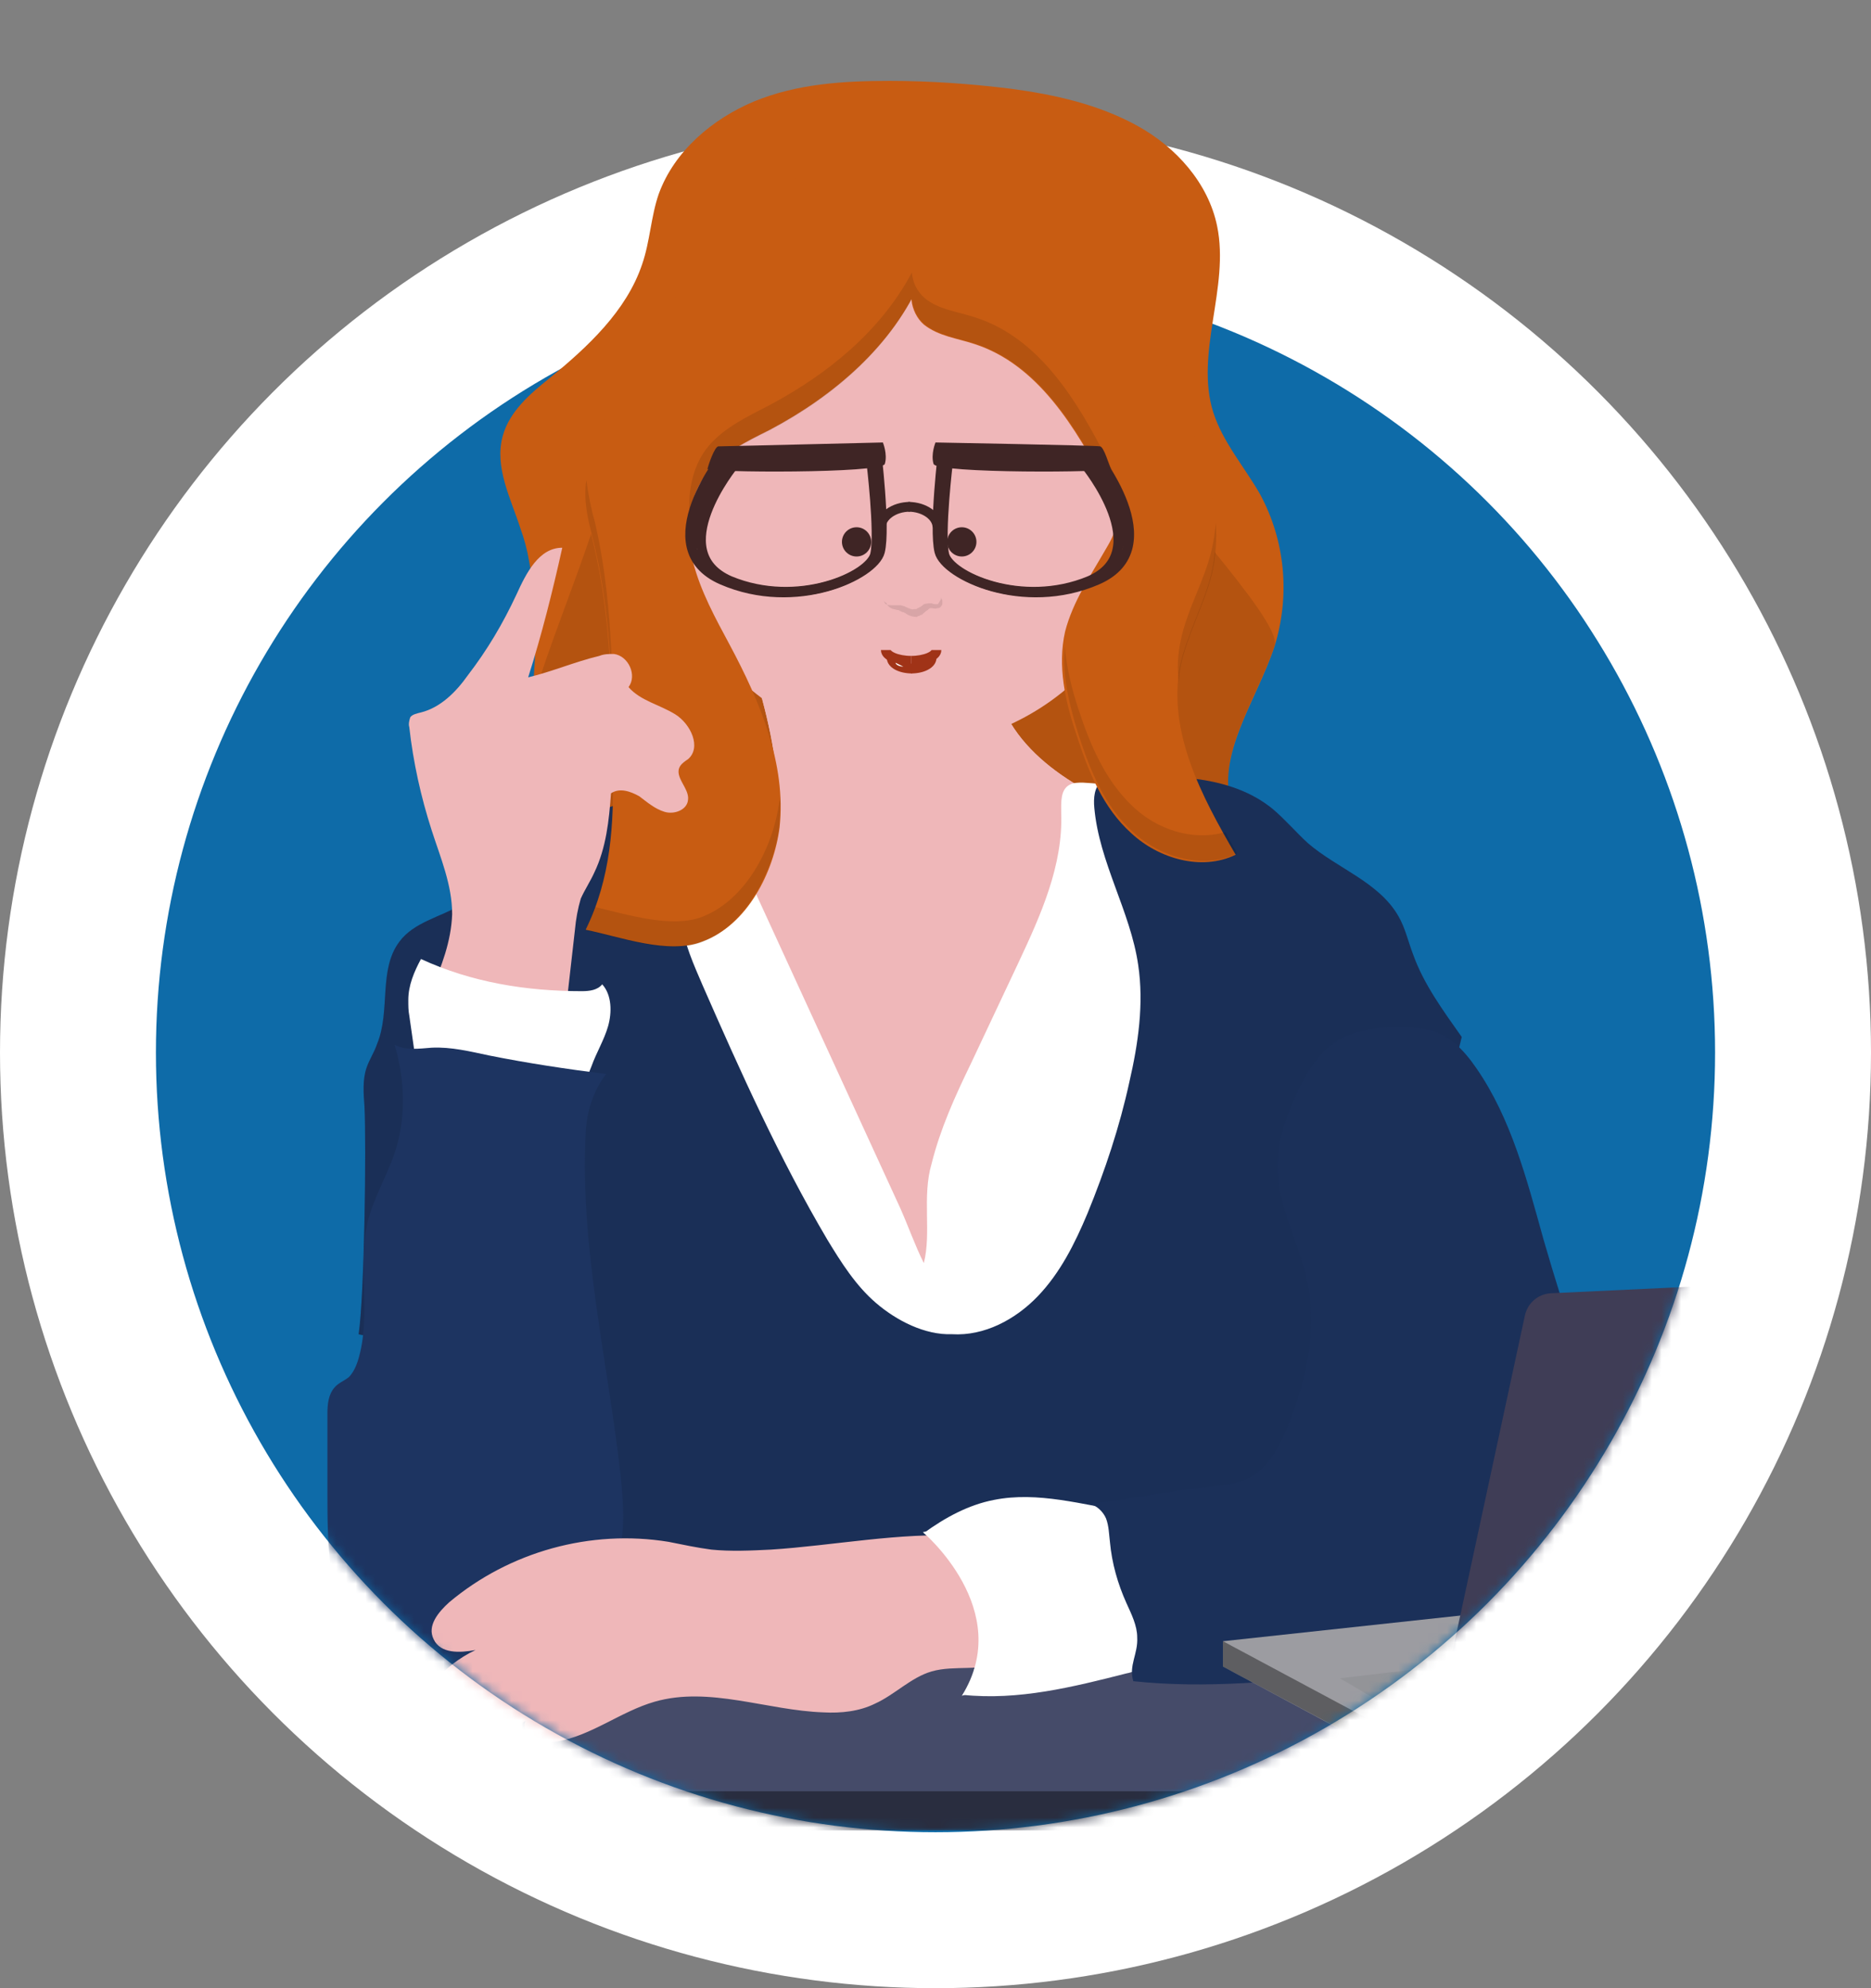 <?xml version="1.0" encoding="UTF-8"?>
<svg width="192px" height="204px" viewBox="0 0 192 204" version="1.1" xmlns="http://www.w3.org/2000/svg" xmlns:xlink="http://www.w3.org/1999/xlink">
    <rect x="0" y="0" width="192" height="204" fill="#808080" stroke="none"/>
    <title>Group 10</title>
    <defs>
        <path d="M73,0 C101.719,0 125,17.909 125,40 C125,40.608 124.982,41.212 124.948,41.813 C146.105,56.206 160,80.48 160,108 C160,152.183 124.183,188 80,188 C35.817,188 0,152.183 0,108 C0,86.01 8.873,66.092 23.233,51.63 C21.781,47.951 21,44.046 21,40 C21,17.909 44.281,0 73,0 Z" id="path-1"></path>
    </defs>
    <g id="Pages" stroke="none" stroke-width="1" fill="none" fill-rule="evenodd">
        <g id="Avaleht-06" transform="translate(-1128, -502)">
            <g id="Hero">
                <g id="Main-Menu" transform="translate(320, 469)">
                    <g id="Group-16" transform="translate(792, 33)">
                        <g id="Group-10" transform="translate(32, 0)">
                            <circle id="Oval-Copy-3" stroke="#FFFFFF" stroke-width="16" fill="#0E6BA8" cx="80" cy="108" r="88"></circle>
                            <mask id="mask-2" fill="white">
                                <use xlink:href="#path-1"></use>
                            </mask>
                            <g id="Combined-Shape"></g>
                            <g id="Õpetajale" mask="url(#mask-2)">
                                <g transform="translate(-96, 8)">
                                    <g id="Layer_1">
                                        <g id="Pages">
                                            <g id="Avaleht-03">
                                                <g id="Hero">
                                                    <g id="Main-Menu">
                                                        <g id="Group-16">
                                                            <g id="Group-10">
                                                                <g id="undraw_teacher_35j2">
                                                                    <g id="Group">
                                                                        <path d="M334.1,166.5 C332.8,169.7 331.2,172.8 329.3,175.8 C328.4,177.2 327.4,178.5 326.4,179.8 L0,179.8 C0.3,179.6 2,178.2 4.7,175.8 C6.6,174.1 9,171.9 11.7,169.2 L46.1,162.1 C46.5,162 47,162 47.5,162 L84.2,161.9 L84.2,161.9 L102.4,161.9 L102.4,161.9 L117.7,161.9 L127.7,161.9 L127.7,161.9 L138,161.9 L180.1,161.8 L180.2,161.8 L183.5,161.8 L189.2,161.8 L196.4,161.8 L198.3,161.8 L205.5,161.7 L207.9,161.7 L228.9,161.7 L235.6,161.7 L235.6,161.7 L238.8,161.7 L238.8,161.7 L263.1,161.7 L270.3,161.7 L293.3,161.7 L312.7,161.7 C313.2,161.7 313.8,161.8 314.3,161.9 L334.1,166.5 Z" id="Path" fill="#454B69" fill-rule="nonzero"></path>
                                                                        <path d="M4.7,175.8 L329.2,175.8 C328.3,177.2 327.3,178.5 326.3,179.8 L0,179.8 C0.3,179.6 2.1,178.2 4.7,175.8 Z" id="Path_1_"></path>
                                                                        <path d="M4.7,175.8 L329.2,175.8 C328.3,177.2 327.3,178.5 326.3,179.8 L0,179.8 C0.3,179.6 2.1,178.2 4.7,175.8 Z" id="Path_2_" fill="#000000" fill-rule="nonzero" opacity="0.4"></path>
                                                                        <path d="M215.3,84.5 L214.6,84.6 L185.1,90.3 C176.5,91.9 167.9,93.6 159.2,93 C152.9,92.5 147,90.7 141,89 C137.6,88.1 134,87.7 132.8,83.9 C131.2,78.6 133.8,70.8 134.4,65.4 C135,60.1 135.3,54.8 134.3,49.6 C134.1,48.4 133.8,47.3 133.4,46.2 C132.4,43.1 130.7,39.9 131.6,36.7 C132.3,34.2 134.4,32.4 136.4,30.8 C140.3,27.6 144.3,23.9 145.9,19.1 C146.7,16.8 146.8,14.2 147.6,11.9 C149.2,7.5 153.1,4.2 157.4,2.4 C161.8,0.6 166.5,0.3 171.3,0.3 C175.5,0.3 179.6,0.6 183.7,1.1 C188.2,1.7 192.7,2.7 196.7,4.9 C200.7,7.1 204,10.8 204.9,15.2 C206.2,21.5 202.6,28.2 204.5,34.3 C205.5,37.4 207.7,39.9 209.3,42.7 C211.9,47.5 212.4,53.1 210.8,58.3 C208.9,64.1 204.3,70 206.7,75.6 C208.2,79.2 212,81.1 214.7,83.9 C214.9,84 215.1,84.2 215.3,84.5 Z" id="Path_3_" fill="#C85C12" fill-rule="nonzero"></path>
                                                                        <path d="M214.6,83.8 L214.6,84.7 L185.1,90.4 C176.5,92 167.9,93.7 159.2,93.1 C152.9,92.6 147,90.8 141,89.1 C137.6,88.2 134,87.8 132.8,84 C131.2,78.7 133.8,70.9 134.4,65.5 C135,60.2 144,41.1 143,35.9 L197,38.2 C197.4,41.1 211.6,55.5 210.8,58.2 C208.9,64 204.3,69.9 206.7,75.5 C208.2,79 212,80.9 214.6,83.8 Z" id="Path_4_" fill="#000000" fill-rule="nonzero" opacity="0.1"></path>
                                                                        <path d="M159.4,69.2 C159.7,71 159.9,73 159,74.6 C157.8,76.7 155.1,77.4 152.7,77.9 L144.3,79.6 C143.7,79.7 143.1,79.8 142.7,80.2 C142.2,80.6 142,81.4 142,82 C141.7,85 142.7,88 143.7,90.9 C145.7,96.7 147.3,102.7 149.8,108.4 C152.3,114 155.7,119.4 160.6,123.2 C165.5,127 172,129 178,127.5 C183.2,126.2 187.5,122.5 191.2,118.6 C194.2,115.4 197.1,111.8 198.6,107.7 C199.6,104.8 200,101.8 200.3,98.7 C200.8,94 201.3,89.4 201.8,84.7 C202,82.5 202.2,80.1 200.8,78.4 C200.2,77.7 199.3,77.2 198.5,76.7 C195.3,75 191.9,73.6 188.9,71.5 C185.9,69.4 183.3,66.6 182.4,63.1 C181.9,61 182,58.7 181,56.7 C180,54.5 177.8,53 175.4,52.4 C173.1,51.7 170.6,51.8 168.2,52.1 C165.8,52.4 156.5,53.1 155.5,55.8 C155,57.3 157.2,60.4 157.7,61.9 C158.4,64.3 159,66.7 159.4,69.2 Z" id="Path_5_" fill="#EFB7B9" fill-rule="nonzero"></path>
                                                                        <path d="M159.4,69.2 C159.7,71 159.9,73 159,74.6 C157.8,76.7 155.1,77.4 152.7,77.9 L144.3,79.6 C143.7,79.7 143.1,79.8 142.7,80.2 C142.2,80.6 142,81.4 142,82 C141.7,85 142.7,88 143.7,90.9 C145.7,96.7 147.3,102.7 149.8,108.4 C152.3,114 155.7,119.4 160.6,123.2 C165.5,127 172,129 178,127.5 C183.2,126.2 187.5,122.5 191.2,118.6 C194.2,115.4 197.1,111.8 198.6,107.7 C199.6,104.8 200,101.8 200.3,98.7 C200.8,94 201.3,89.4 201.8,84.7 C202,82.5 202.2,80.1 200.8,78.4 C200.2,77.7 199.3,77.2 198.5,76.7 C195.3,75 191.9,73.6 188.9,71.5 C185.9,69.4 183.3,66.6 182.4,63.1 C181.9,61 182,58.7 181,56.7 C180,54.5 177.8,53 175.4,52.4 C173.1,51.7 170.6,51.8 168.2,52.1 C165.8,52.4 156.5,53.1 155.5,55.8 C155,57.3 157.2,60.4 157.7,61.9 C158.4,64.3 159,66.7 159.4,69.2 Z" id="Path_6_" fill="#EFB7B9" fill-rule="nonzero"></path>
                                                                        <path d="M179.6,101.2 L184.5,90.8 C186.8,85.9 189.1,80.8 188.9,75.4 C188.9,74.3 188.8,73 189.8,72.5 C190.2,72.3 190.7,72.3 191.1,72.3 C196.3,72.6 201.4,73.6 206.2,75.4 C207.1,75.7 208.1,76.1 208.8,76.9 C209.5,77.7 209.7,78.7 210,79.6 C210.8,82.9 211.3,86.2 211.7,89.5 C212.6,97.8 212.1,106.1 211.7,114.5 L210.4,139.9 C210.4,140.3 210.3,140.6 210.2,140.9 C209.9,141.5 209.1,141.7 208.5,141.8 C206,142.2 203.4,142.1 200.8,142 C182.8,141.3 164.8,140.3 146.9,142.5 C147,139.9 146.9,137.2 146.8,134.6 C146.1,123.2 143.1,112 140.2,101 C138.5,94.5 136.9,87.5 139.6,81.4 C140,80.4 140.6,79.6 141.3,78.8 C142.5,77.7 144,77.1 145.6,76.6 C148.3,75.9 151.1,75.5 153.9,75.7 L172.4,116 C173.2,117.8 173.9,119.8 174.8,121.6 C175.6,118.5 174.6,114.8 175.6,111.4 C176.5,107.8 178,104.5 179.6,101.2 Z" id="Path_7_" fill="#FFFFFF" fill-rule="nonzero"></path>
                                                                        <path d="M177.7,128.9 C181,129.1 184.2,127.4 186.5,125 C188.8,122.6 190.3,119.6 191.6,116.5 C193.4,112.1 194.9,107.6 195.9,103 C196.8,99.1 197.4,95 196.8,91 C196,85.5 192.8,80.5 192.3,74.9 C192.2,73.9 192.3,72.8 193,72.2 C193.5,71.8 194.1,71.8 194.7,71.8 C200.2,71.5 206.3,71.5 210.6,75 C211.9,76.1 213,77.4 214.2,78.5 C217.2,81.1 221.5,82.5 223.5,86 C224.2,87.2 224.5,88.6 225,89.9 C226.1,93 228.1,95.7 230,98.4 C228.1,106.3 226,114.2 224.1,122.1 C223,126.7 221.9,131.4 220.2,135.8 C219.1,138.7 217.7,141.7 218,144.8 C218.1,146 218.5,147.2 218.9,148.4 C220.1,152.5 220.7,156.9 220.6,161.2 L136.8,161.4 C140.8,155.6 142,148.6 141.6,141.6 C141.4,138.2 140.6,134.9 139,132 C136.3,127.4 131.7,124.5 127,121.9 C123.8,120.1 120.3,130.1 116.8,128.9 C117.4,124.9 117.6,109.5 117.4,105.5 C117.3,104.2 117.2,102.8 117.6,101.6 C117.9,100.7 118.4,100 118.7,99.1 C120.1,95.7 118.8,91.5 121,88.6 C122.5,86.6 125.2,86.1 127.4,84.8 C129.7,83.5 131.4,81.6 133.4,79.9 C137.2,76.6 142,74.5 147,73.8 C148.5,76.1 149.3,78.7 149.6,81.4 C149.7,83.1 149.6,84.8 149.9,86.5 C150.2,88.8 151.2,91 152.1,93.1 C156,102 160,110.9 164.9,119.2 C166.3,121.5 167.8,123.9 169.9,125.7 C172,127.5 174.9,129 177.7,128.9 Z" id="Path_8_" fill="#1D3461" fill-rule="nonzero"></path>
                                                                        <path d="M177.7,128.9 C181,129.1 184.2,127.4 186.5,125 C188.8,122.6 190.3,119.6 191.6,116.5 C193.4,112.1 194.9,107.6 195.9,103 C196.8,99.1 197.4,95 196.8,91 C196,85.5 192.8,80.5 192.3,74.9 C192.2,73.9 192.3,72.8 193,72.2 C193.5,71.8 194.1,71.8 194.7,71.8 C200.2,71.5 206.3,71.5 210.6,75 C211.9,76.1 213,77.4 214.2,78.5 C217.2,81.1 221.5,82.5 223.5,86 C224.2,87.2 224.5,88.6 225,89.9 C226.1,93 228.1,95.7 230,98.4 C228.1,106.3 226,114.2 224.1,122.1 C223,126.7 221.9,131.4 220.2,135.8 C219.1,138.7 217.7,141.7 218,144.8 C218.1,146 218.5,147.2 218.9,148.4 C220.1,152.5 220.7,156.9 220.6,161.2 L136.8,161.4 C140.8,155.6 142,148.6 141.6,141.6 C141.4,138.2 140.6,134.9 139,132 C136.3,127.4 131.7,124.5 127,121.9 C123.8,120.1 120.3,130.1 116.8,128.9 C117.4,124.9 117.6,109.5 117.4,105.5 C117.3,104.2 117.2,102.8 117.6,101.6 C117.9,100.7 118.4,100 118.7,99.1 C120.1,95.7 118.8,91.5 121,88.6 C122.5,86.6 125.2,86.1 127.4,84.8 C129.7,83.5 131.4,81.6 133.4,79.9 C137.2,76.6 142,74.5 147,73.8 C148.5,76.1 149.3,78.7 149.6,81.4 C149.7,83.1 149.6,84.8 149.9,86.5 C150.2,88.8 151.2,91 152.1,93.1 C156,102 160,110.9 164.9,119.2 C166.3,121.5 167.8,123.9 169.9,125.7 C172,127.5 174.9,129 177.7,128.9 Z" id="Path_9_" fill="#000000" fill-rule="nonzero" opacity="0.1"></path>
                                                                        <circle id="Oval" fill="#EFB7B9" fill-rule="nonzero" cx="173.2" cy="43.4" r="25.2"></circle>
                                                                        <path d="M160,76.9 C160.7,70.4 158,64 154.9,58.2 C153.4,55.4 151.9,52.7 151.1,49.6 C150.3,46.5 150.6,43.1 152.5,40.6 C154.1,38.5 156.6,37.3 159,36.1 C165.6,32.6 171.7,27.4 174.6,20.5 C172.9,21.4 173.4,24.1 174.8,25.3 C176.3,26.5 178.2,26.7 180,27.3 C186.5,29.4 190.4,35.9 193.6,42 C194.1,43 194.6,44 194.6,45.2 C194.6,46.3 194.1,47.3 193.5,48.3 C191.9,51.1 190.1,53.7 189.3,56.8 C188.5,60.3 189.3,64 190.5,67.5 C191.7,71.2 193.2,74.9 196.1,77.5 C198.9,80.1 203.3,81.4 206.8,79.7 C203.3,73.7 199.8,67.1 201.1,60.3 C201.8,57.1 203.5,54.1 204.3,50.9 C205.7,44.8 203.4,38.5 201,32.6 L194.1,15.1 C193,12.4 191.8,9.6 189.4,8.1 C187.8,7.1 185.8,6.8 183.8,6.6 C177.6,6 171.2,6.2 165.4,8.5 C154.9,12.7 148.3,23.1 143.1,33.1 C141.5,36.1 140,39.3 140,42.7 C140,44.6 140.6,46.4 141,48.2 C142.7,55.6 142.8,63.2 142.9,70.8 C143,76.6 142.7,82.1 140.1,87.4 C143.6,88.1 148.6,90 152.1,88.6 C156.7,86.9 159.4,81.5 160,76.9 Z" id="Path_10_" fill="#C85C12" fill-rule="nonzero"></path>
                                                                        <g opacity="0.1" transform="translate(139.772, 19.967)" fill="#000000" fill-rule="nonzero">
                                                                            <path d="M3.2,50.8 C3.2,50 3.2,49.1 3.2,48.3 C3.1,40.7 3,33.1 1.3,25.7 C0.9,24.3 0.6,22.8 0.4,21.3 C0.3,21.8 0.3,22.3 0.3,22.8 C0.3,24.7 0.9,26.5 1.3,28.3 C3,35.7 3.1,43.3 3.2,50.8 Z" id="Path_11_"></path>
                                                                            <path d="M64.6,30.9 C65,29.2 65.1,27.4 65,25.7 C64.9,26.6 64.8,27.4 64.6,28.3 C63.9,31.5 62.1,34.4 61.4,37.7 C61.1,39.1 61,40.6 61.2,42 C61.2,41.4 61.3,40.9 61.4,40.3 C62.1,37.1 63.8,34.1 64.6,30.9 Z" id="Path_12_"></path>
                                                                            <path d="M54.7,23.8 C54.8,23.4 54.9,22.9 54.9,22.5 C54.9,21.4 54.4,20.3 53.9,19.3 C50.8,13.2 46.9,6.7 40.3,4.6 C38.5,4 36.5,3.8 35.1,2.6 C34.3,1.9 33.9,1 33.8,1.33226763e-15 C30.6,6 25.2,10.4 19.2,13.6 C16.9,14.8 14.3,16 12.7,18.1 C11.2,20.1 10.8,22.7 11,25.2 C11.1,23.6 11.7,22 12.7,20.7 C14.3,18.6 16.8,17.4 19.2,16.2 C25.1,13.1 30.6,8.6 33.8,2.7 C33.9,3.7 34.3,4.6 35.1,5.3 C36.6,6.5 38.5,6.7 40.3,7.3 C46.8,9.4 50.7,15.9 53.9,22 C54.2,22.6 54.5,23.2 54.7,23.8 Z" id="Path_13_"></path>
                                                                            <path d="M56.5,54.8 C53.7,52.2 52.1,48.5 50.9,44.8 C50.2,42.7 49.7,40.6 49.5,38.4 C49.2,41.4 50,44.5 50.9,47.4 C52.1,51.1 53.6,54.8 56.5,57.4 C59.3,60 63.7,61.3 67.2,59.6 C66.8,58.9 66.4,58.2 66,57.4 C62.6,58.4 58.9,57.1 56.5,54.8 Z" id="Path_14_"></path>
                                                                            <path d="M20.2,54.3 C19.6,58.8 16.9,64.3 12.3,66.1 C9.2,67.3 4.7,65.9 1.3,65.1 C1,65.9 0.7,66.7 0.3,67.5 C3.8,68.2 8.8,70.1 12.3,68.7 C16.8,66.9 19.6,61.4 20.2,56.9 C20.3,55.8 20.3,54.6 20.3,53.5 C20.3,53.8 20.3,54.1 20.2,54.3 Z" id="Path_15_"></path>
                                                                        </g>
                                                                        <path d="M195.6,147.1 C191.1,146.4 186.5,145 182,145.9 C179.4,146.4 177,147.7 174.8,149.3 C176,150.3 177.4,151.1 178.1,152.4 C178.6,153.3 178.9,154.3 179.2,155.3 C179.7,157.1 180.2,158.9 180.2,160.7 C180.3,162.5 179.9,164.4 178.8,165.9 C184.5,166.5 190.1,165.1 195.6,163.7 C196.2,163.6 196.8,163.3 197.4,163 C198.3,162.3 198.5,161.1 198.5,159.9 C198.5,157.9 197.9,155.9 197.4,154 C196.8,151.8 196.3,149.4 195.6,147.1 Z" id="Path_16_" fill="#FFFFFF" fill-rule="nonzero"></path>
                                                                        <path d="M226.2,97.6 C228.5,97.9 230.2,99.7 231.5,101.6 C235.1,106.8 236.7,113.1 238.4,119.2 C240.6,126.8 243.1,134.2 246,141.6 C246.6,143.3 247.4,144.9 248.3,146.5 C249,147.7 249.9,148.9 250.2,150.3 C251,153.6 248.2,156.8 245.4,158.6 C243.9,159.6 242.2,160.4 240.5,161 C238.8,161.5 237,161.7 235.2,161.9 L218.9,163.7 C211.4,164.5 203.8,165.3 196.3,164.5 C195.8,162.9 196.8,161.7 196.7,160 C196.7,158.8 196.1,157.6 195.6,156.5 C194.7,154.5 194.1,152.4 193.9,150.2 C193.8,149.4 193.8,148.6 193.5,147.8 C193.2,147.1 192.5,146.4 191.7,146.3 C196.1,145.9 199.4,145 203.9,144.6 C205.5,144.4 207.2,144.3 208.6,143.4 C210.3,142.3 211.3,140.4 212.1,138.5 C214,133.8 215.2,128.7 214.2,123.7 C213.4,119.6 211.1,115.9 211.1,111.7 C211.1,109.2 211.9,106.8 212.9,104.6 C214,102.2 215.3,99.8 217.6,98.6 C219.9,97.3 223.6,97.2 226.2,97.6 Z" id="Path_17_" fill="#1D3461" fill-rule="nonzero"></path>
                                                                        <path d="M226.2,97.6 C228.5,97.9 230.2,99.7 231.5,101.6 C235.1,106.8 236.7,113.1 238.4,119.2 C240.6,126.8 243.1,134.2 246,141.6 C246.6,143.3 247.4,144.9 248.3,146.5 C249,147.7 249.9,148.9 250.2,150.3 C251,153.6 248.2,156.8 245.4,158.6 C243.9,159.6 242.2,160.4 240.5,161 C238.8,161.5 237,161.7 235.2,161.9 L218.9,163.7 C211.4,164.5 203.8,165.3 196.3,164.5 C195.8,162.9 196.8,161.7 196.7,160 C196.7,158.8 196.1,157.6 195.6,156.5 C194.7,154.5 194.1,152.4 193.9,150.2 C193.8,149.4 193.8,148.6 193.5,147.8 C193.2,147.1 192.5,146.4 191.7,146.3 C196.1,145.9 199.4,145 203.9,144.6 C205.5,144.4 207.2,144.3 208.6,143.4 C210.3,142.3 211.3,140.4 212.1,138.5 C214,133.8 215.2,128.7 214.2,123.7 C213.4,119.6 211.1,115.9 211.1,111.7 C211.1,109.2 211.9,106.8 212.9,104.6 C214,102.2 215.3,99.8 217.6,98.6 C219.9,97.3 223.6,97.2 226.2,97.6 Z" id="Path_18_" fill="#000000" fill-rule="nonzero" opacity="0.08"></path>
                                                                        <path d="M124.2,93.7 C125.3,91.2 126.3,88.6 126.4,85.8 C126.4,82.8 125.2,80 124.3,77.2 C123.2,73.8 122.4,70.2 122,66.6 C121.9,66.3 122,65.9 122.1,65.6 C122.3,65.3 122.8,65.2 123.2,65.1 C125.2,64.6 126.8,63 128,61.3 C130,58.7 131.6,56 133,53 C134,50.8 135.3,48.2 137.7,48.2 C136.7,52.7 135.6,57.1 134.2,61.5 C136.7,60.9 139,59.9 141.5,59.3 C142,59.1 142.5,59.1 143,59.1 C144.5,59.3 145.4,61.3 144.5,62.5 C145.7,63.9 147.7,64.3 149.3,65.3 C150.9,66.3 152,68.7 150.6,69.9 C150.3,70.1 150,70.3 149.8,70.6 C149.1,71.7 150.8,72.9 150.6,74.1 C150.5,75.1 149.2,75.6 148.2,75.3 C147.2,75 146.4,74.3 145.6,73.7 C144.7,73.2 143.6,72.8 142.7,73.4 C142.5,76.2 142.2,79 141,81.5 C140.6,82.4 140,83.3 139.6,84.2 C139.3,85.2 139.1,86.3 139,87.4 L137.9,97.1 C132.9,98.3 128.4,96.8 124.2,93.7 Z" id="Path_19_" fill="#EFB7B9" fill-rule="nonzero"></path>
                                                                        <path d="M122.9,102.5 L122,96.2 C121.9,95.7 121.9,95.2 121.9,94.6 C121.9,93.1 122.5,91.7 123.2,90.4 C128.4,92.8 134,93.7 139.7,93.7 C140.5,93.7 141.3,93.6 141.8,93 C142.8,94.1 142.8,95.9 142.4,97.3 C142,98.7 141.2,100 140.7,101.4 C140.4,102.1 140.2,102.9 139.7,103.4 C138.9,104.3 137.6,104.4 136.5,104.4 C135.3,104.4 134,104.3 132.8,104.1 C129.5,103.5 126,101.9 122.9,102.5 Z" id="Path_20_" fill="#FFFFFF" fill-rule="nonzero"></path>
                                                                        <path d="M142.2,102.2 C138.2,101.7 134.2,101.1 130.2,100.3 C128.3,99.9 126.3,99.4 124.3,99.5 C123,99.6 121.6,99.8 120.5,99.2 C121.6,103 121.7,106.9 120.4,110.6 C119.6,112.8 118.4,114.9 117.8,117.1 C116.6,121.8 118.2,127 116.7,131.7 C116.5,132.3 116.2,132.9 115.8,133.3 C115.3,133.7 114.7,133.9 114.3,134.4 C113.7,135.1 113.6,136.1 113.6,137 L113.6,145.1 C113.6,150.3 113.6,155.7 116.4,160.1 C119.5,165.1 126,167.7 131.7,166.2 C133.2,165.8 134.6,165.1 135.9,164.2 C137.9,162.6 139.1,160.4 140.4,158.2 C141.9,155.6 143.3,152.9 143.8,149.9 C144.1,147.8 143.9,145.6 143.7,143.5 C142.4,131.8 139.5,120.1 140.1,108.3 C140.2,106 140.9,103.9 142.2,102.2 L142.2,102.2 Z" id="Path_21_" fill="#1D3461" fill-rule="nonzero"></path>
                                                                        <path d="M159.1,151 C157.1,151.1 155,151.2 153,151 C151.5,150.8 150.1,150.5 148.6,150.2 C140.6,148.9 132.3,151.2 126.1,156.4 C125,157.4 123.8,158.8 124.5,160.2 C125.2,161.7 127.2,161.6 128.8,161.3 C127.1,162.1 125.6,163.3 124.4,164.7 C124,165.2 123.5,165.9 123.6,166.6 C123.8,168.1 125.8,168.3 127.2,168.2 C126.7,168.7 127,169.6 127.6,170 C128.2,170.3 129,170.3 129.6,170.1 C131.1,169.8 132.6,169.3 133.9,168.6 C133.6,169.3 134.1,170.2 134.8,170.5 C135.5,170.9 136.3,170.8 137.1,170.7 C140.7,170.1 143.7,167.6 147.2,166.6 C152.8,165 158.7,167.5 164.5,167.7 C166.3,167.8 168.2,167.6 169.8,166.8 C171.8,165.9 173.5,164.1 175.6,163.5 C178,162.8 180.7,163.6 182.9,162.4 C184.5,161.5 183.1,155 182.7,153.7 C182,151.4 181.2,149.8 178.7,149.6 C172.5,149.2 165.4,150.6 159.1,151 Z" id="Path_22_" fill="#EFB7B9" fill-rule="nonzero"></path>
                                                                        <path d="M174.7,149.2 C174.7,149.2 184.2,157.2 178.7,166 L189.3,162.4 L189.3,154.7 C189.3,154.3 185.3,148.9 185.3,148.9 L180.6,148.2 L174.7,149.2 Z" id="Path_23_" fill="#FFFFFF" fill-rule="nonzero"></path>
                                                                        <path d="M75.4,148.7 L79,148.7 C83.1,148.7 86.3,152 86.3,156 L86.3,166.9 L68.1,166.9 L68.1,156 C68.1,154.1 68.9,152.2 70.3,150.8 C71.7,149.4 73.5,148.7 75.4,148.7 Z" id="Path_24_" fill="#3F3D56" fill-rule="nonzero"></path>
                                                                        <path d="M75.4,148.7 L79,148.7 C83.1,148.7 86.3,152 86.3,156 L86.3,166.9 L68.1,166.9 L68.1,156 C68.1,154.1 68.9,152.2 70.3,150.8 C71.7,149.4 73.5,148.7 75.4,148.7 Z" id="Path_25_" fill="#000000" fill-rule="nonzero" opacity="0.1"></path>
                                                                        <circle id="Oval_8_" fill="#3F3D56" fill-rule="nonzero" cx="78.6" cy="141" r="1.5"></circle>
                                                                        <circle id="Oval_9_" fill="#3F3D56" fill-rule="nonzero" cx="80.1" cy="140.3" r="1.5"></circle>
                                                                        <circle id="Oval_10_" fill="#3F3D56" fill-rule="nonzero" cx="81.6" cy="139.6" r="1.5"></circle>
                                                                        <path d="M82.5,128.3 C82.1,128.4 81.8,128.4 81.4,128.4 C81.7,128.1 82.1,127.8 82.3,127.4 C82.1,126.8 81.8,126.2 81.4,125.7 C81,125.9 80.6,126 80.2,126.1 C79.8,126.2 79.5,126.2 79.1,126.2 C79.6,125.8 80,125.2 80.5,124.7 C78.3,122.7 75.1,122.6 72.7,124.3 C70.3,126 69.5,129.2 70.7,131.8 C71.9,134.5 74.8,136 77.7,135.3 C80.6,134.7 82.6,132.2 82.6,129.2 C82.6,129 82.6,128.6 82.5,128.3 L82.5,128.3 Z" id="Path_26_" fill="#6C63FF" fill-rule="nonzero"></path>
                                                                        <path d="M87.4,135.5 C87,135.7 86.6,135.9 86.2,135.9 C85.8,136 85.5,136 85.1,136 C85.5,135.7 85.8,135.3 86.2,134.9 C84.4,134.4 82.5,135.4 81.8,137.2 C81.1,139 82,140.9 83.7,141.7 C85.4,142.5 87.4,141.9 88.4,140.3 C89.4,138.7 88.9,136.6 87.4,135.5 L87.4,135.5 Z" id="Path_27_" fill="#6C63FF" fill-rule="nonzero"></path>
                                                                        <path d="M75.4,149.8 L79,149.8 C83.1,149.8 86.3,153.1 86.3,157.1 L86.3,166.8 C86.3,167.5 85.7,168 85.1,168 L69.3,168 C69,168 68.7,167.9 68.4,167.6 C68.1,167.3 68,167 68,166.7 L68,157 C68,155.1 68.8,153.2 70.2,151.8 C71.6,150.4 73.5,149.8 75.4,149.8 Z" id="Path_29_" fill="#3F3D56" fill-rule="nonzero"></path>
                                                                        <g id="Group_1_" opacity="0.1" transform="translate(70.179, 123.034)" fill="#000000" fill-rule="nonzero">
                                                                            <path d="M12.4,5.6 C12.3,5.8 12.1,6 12,6.1 C12.2,6.1 12.3,6.1 12.5,6.1 C12.5,5.9 12.4,5.8 12.4,5.6 Z" id="Path_30_"></path>
                                                                            <path d="M9.8,3.9 C10.2,3.9 10.5,3.8 10.9,3.8 C11.2,3.8 11.5,3.7 11.8,3.5 C11.7,3.2 11.5,2.9 11.3,2.7 C11.1,2.8 10.9,2.9 10.7,2.9 C10.4,3.3 10.1,3.6 9.8,3.9 L9.8,3.9 Z" id="Path_31_"></path>
                                                                            <path d="M0.8,7 C0.8,4.8 2,2.7 4,1.6 C6,0.5 8.4,0.6 10.3,1.8 L10.4,1.7 C8.7,0.2 6.4,-0.3 4.3,0.5 C2.2,1.3 0.7,3 0.2,5.2 C-0.3,7.4 0.5,9.6 2.2,11.1 C1.3,9.9 0.8,8.5 0.8,7 Z" id="Path_32_"></path>
                                                                        </g>
                                                                        <g id="Group_2_" opacity="0.1" transform="translate(81.338, 134.78)" fill="#000000" fill-rule="nonzero">
                                                                            <path d="M3.7,2 C4.1,2 4.4,1.9 4.8,1.9 C5.2,1.9 5.7,1.7 6,1.5 C6.9,2.1 7.4,3 7.5,4.1 C7.5,4 7.5,3.8 7.5,3.7 C7.5,2.5 7,1.5 6,0.8 C5.7,1 5.3,1.1 4.8,1.2 L4.5,1.2 C4.3,1.5 4,1.8 3.7,2 Z" id="Path_33_"></path>
                                                                            <path d="M3.9,0.8 C4,0.8 4.1,0.8 4.3,0.8 C4.5,0.6 4.7,0.4 4.9,0.2 C3.7,-0.1 2.5,0.1 1.6,0.8 C0.7,1.5 0.2,2.5 0.2,3.7 C0.2,3.8 0.2,3.9 0.2,4.1 C0.4,2.2 2,0.8 3.9,0.8 Z" id="Path_34_"></path>
                                                                        </g>
                                                                        <polygon id="Path_42_" fill="#9C9CA1" fill-rule="nonzero" points="270.7 168.2 228.4 173.8 226.2 174.1 205.5 163 205.5 160.4 270.2 153.4"></polygon>
                                                                        <polygon id="Path_43_" fill="#939498" fill-rule="nonzero" points="217.5 164.2 263.4 158.8 262.9 167.3 227.2 169.9"></polygon>
                                                                        <path d="M228.4,171 L228.4,173.8 L226.3,174.1 L205.5,163 L205.5,160.4 L225.3,171 C225.3,171 227.9,171.3 228.4,171 Z" id="Path_44_" fill="#000000" fill-rule="nonzero" opacity="0.4"></path>
                                                                        <path d="M236.5,126.9 L227,171 C226.8,171.9 227.1,172.8 227.7,173.5 C228.3,174.2 229.2,174.5 230.1,174.4 L290.2,166.4 C291.3,166.3 292.2,165.5 292.5,164.5 L305.5,125.4 C305.8,124.5 305.6,123.6 305.1,122.8 C304.6,122 303.7,121.6 302.7,121.7 L239.1,124.7 C237.8,124.8 236.8,125.7 236.5,126.9 L236.5,126.9 Z" id="Path_45_" fill="#3F3D56" fill-rule="nonzero"></path>
                                                                        <ellipse id="Oval_25_" fill="#FFFFFF" fill-rule="nonzero" transform="translate(267.865, 142.996) rotate(-84.001) translate(-267.865, -142.996) " cx="267.865" cy="142.996" rx="2.6" ry="1.6"></ellipse>
                                                                    </g>
                                                                </g>
                                                            </g>
                                                        </g>
                                                    </g>
                                                </g>
                                            </g>
                                        </g>
                                    </g>
                                    <g id="Layer_2" transform="translate(150, 37)">
                                        <path d="M20.6,0.4 C20.6,0.4 21.1,1.6 20.8,2.6 C20.5,3.6 2.5,3.5 2.6,3.1 C2.7,2.7 3.3,0.9 3.7,0.8 C4.1,0.8 20.6,0.4 20.6,0.4 Z" id="Path" fill="#3F2525" fill-rule="nonzero"></path>
                                        <path d="M19.9,1 C19.9,1 20.9,9.2 20.3,11.6 C19.7,14 11.7,17.8 4.1,14.5 C-3.5,11.2 4.5,1.4 4.5,1.4 L19.9,1 Z" id="Path" stroke="#3F2525"></path>
                                        <path d="M20.4,9.1 C20.4,8 21.7,7 23.4,7" id="Path" stroke="#3F2525"></path>
                                        <path d="M26.2,9.1 C26.2,8 24.9,7 23.2,7" id="Path" stroke="#3F2525"></path>
                                        <path d="M20.9,21.7 C20.9,22.3 22.1,22.8 23.5,22.8" id="Path" stroke="#A03317"></path>
                                        <path d="M26.1,21.7 C26.1,22.3 24.9,22.8 23.5,22.8" id="Path" stroke="#A03317"></path>
                                        <path d="M21.5,22.5 C21.5,23.1 22.4,23.6 23.6,23.6" id="Path" stroke="#A03317"></path>
                                        <path d="M25.6,22.5 C25.6,23.1 24.7,23.6 23.5,23.6" id="Path" stroke="#A03317"></path>
                                        <path d="M21.9,23 C21.9,23.2 22.3,23.4 22.7,23.4" id="Path" fill="#FCFCFC" fill-rule="nonzero"></path>
                                        <path d="M19.4,2.3 C19.4,2.3 20.3,9.7 19.8,11.9 C19.3,14.1 11.9,17.5 4.9,14.6 C-2,11.6 5.3,2.7 5.3,2.7 L19.4,2.3 Z" id="Path" stroke="#3F2525"></path>
                                        <path d="M2.4,4.4 C2,5.2 1.7,6.1 1.4,7 C1,8.3 0.6,9.7 1.2,11 C1.3,11.1 1.4,11.3 1.5,11.2 C1.5,11.2 1.6,11.1 1.6,11.1 C1.9,10.7 2.1,10.2 2.2,9.7 C2.5,8.4 2.9,7.1 3.5,5.9 C3.8,5.3 4.2,4.8 4.5,4.3 C4.7,4 4.8,3.7 5,3.4 C5.1,3.1 5.3,2.8 4.9,2.7 C3.5,2.2 2.8,3.5 2.4,4.4 Z" id="Path" fill="#3F2525" fill-rule="nonzero"></path>
                                        <path d="M26,0.4 C26,0.4 25.5,1.6 25.8,2.6 C26.1,3.6 44.1,3.5 44,3.1 C43.8,2.7 43.3,0.9 42.9,0.8 C42.5,0.7 26,0.4 26,0.4 Z" id="Path" fill="#3F2525" fill-rule="nonzero"></path>
                                        <path d="M26.8,1 C26.8,1 25.8,9.2 26.4,11.6 C27,14 35,17.8 42.6,14.5 C50.2,11.2 42.2,1.4 42.2,1.4 L26.8,1 Z" id="Path" stroke="#3F2525"></path>
                                        <path d="M27.3,2.3 C27.3,2.3 26.4,9.7 26.9,11.9 C27.4,14.1 34.8,17.5 41.8,14.6 C48.7,11.6 41.4,2.7 41.4,2.7 L27.3,2.3 Z" id="Path" stroke="#3F2525"></path>
                                        <path d="M43.3,5.2 C43.5,5.5 43.7,5.9 43.9,6.2 C44.1,6.6 44.2,7.1 44.3,7.5 C44.4,8.2 44.6,9 44.7,9.7 C44.8,10.2 44.9,10.8 45.3,11.2 C45.8,10.4 45.8,9.3 45.6,8.4 C45.5,7.9 45.4,7.3 45.2,6.8 C45.1,6.4 44.9,5.9 44.7,5.5 C44.6,5.2 44.5,4.8 44.3,4.5 C43.9,3.7 43.4,3.1 42.9,2.4 C42.9,2.3 42.8,2.3 42.7,2.3 C42.5,2.2 42.2,2.5 42,2.6 C41.7,2.9 41.8,3 42,3.3 C42.5,4 42.9,4.6 43.3,5.2 Z" id="Path" fill="#3F2525" fill-rule="nonzero"></path>
                                        <g id="Group" opacity="0.1" transform="translate(20, 16)" fill="#000000" fill-rule="nonzero">
                                            <path d="M0.7,0.6 C0.7,0.6 0.7,0.7 0.8,0.9 C0.9,1 1.1,1.1 1.4,1.1 C1.5,1.1 1.7,1.1 2,1.1 C2.1,1.1 2.3,1.1 2.4,1.1 C2.5,1.1 2.7,1.2 2.8,1.2 C3.2,1.4 3.6,1.6 3.8,1.5 C3.8,1.5 3.9,1.5 3.9,1.5 L4,1.5 C4.1,1.5 4.1,1.4 4.2,1.4 C4.4,1.3 4.6,1.2 4.8,1 C5.1,0.9 5.4,0.9 5.6,0.9 C5.8,1 6,1 6.1,1 C6.2,1 6.3,1 6.3,0.9 C6.4,0.8 6.4,0.7 6.5,0.6 C6.6,0.4 6.6,0.3 6.6,0.3 C6.6,0.3 6.6,0.4 6.7,0.6 C6.7,0.7 6.7,0.8 6.7,1 C6.6,1.2 6.5,1.4 6.2,1.4 C6,1.5 5.7,1.4 5.6,1.4 C5.4,1.4 5.4,1.4 5.3,1.5 C5.2,1.6 5,1.7 4.8,1.9 C4.7,2 4.6,2.1 4.5,2.1 C4.4,2.1 4.4,2.2 4.3,2.2 C4.2,2.2 4.2,2.2 4.1,2.3 C3.7,2.3 3.4,2.2 3.2,2.1 C3,2 2.8,1.8 2.6,1.8 L2.4,1.7 C2.3,1.7 2.3,1.6 2.2,1.6 C2,1.6 1.8,1.5 1.7,1.5 C1.3,1.4 1,1.1 1,0.9 C0.6,0.7 0.7,0.5 0.7,0.6 Z" id="Path"></path>
                                        </g>
                                        <circle id="Oval" fill="#3F2525" fill-rule="nonzero" cx="17.9" cy="10.6" r="1.5"></circle>
                                        <circle id="Oval" fill="#3F2525" fill-rule="nonzero" cx="28.7" cy="10.6" r="1.5"></circle>
                                    </g>
                                </g>
                            </g>
                        </g>
                    </g>
                </g>
            </g>
        </g>
    </g>
</svg>
